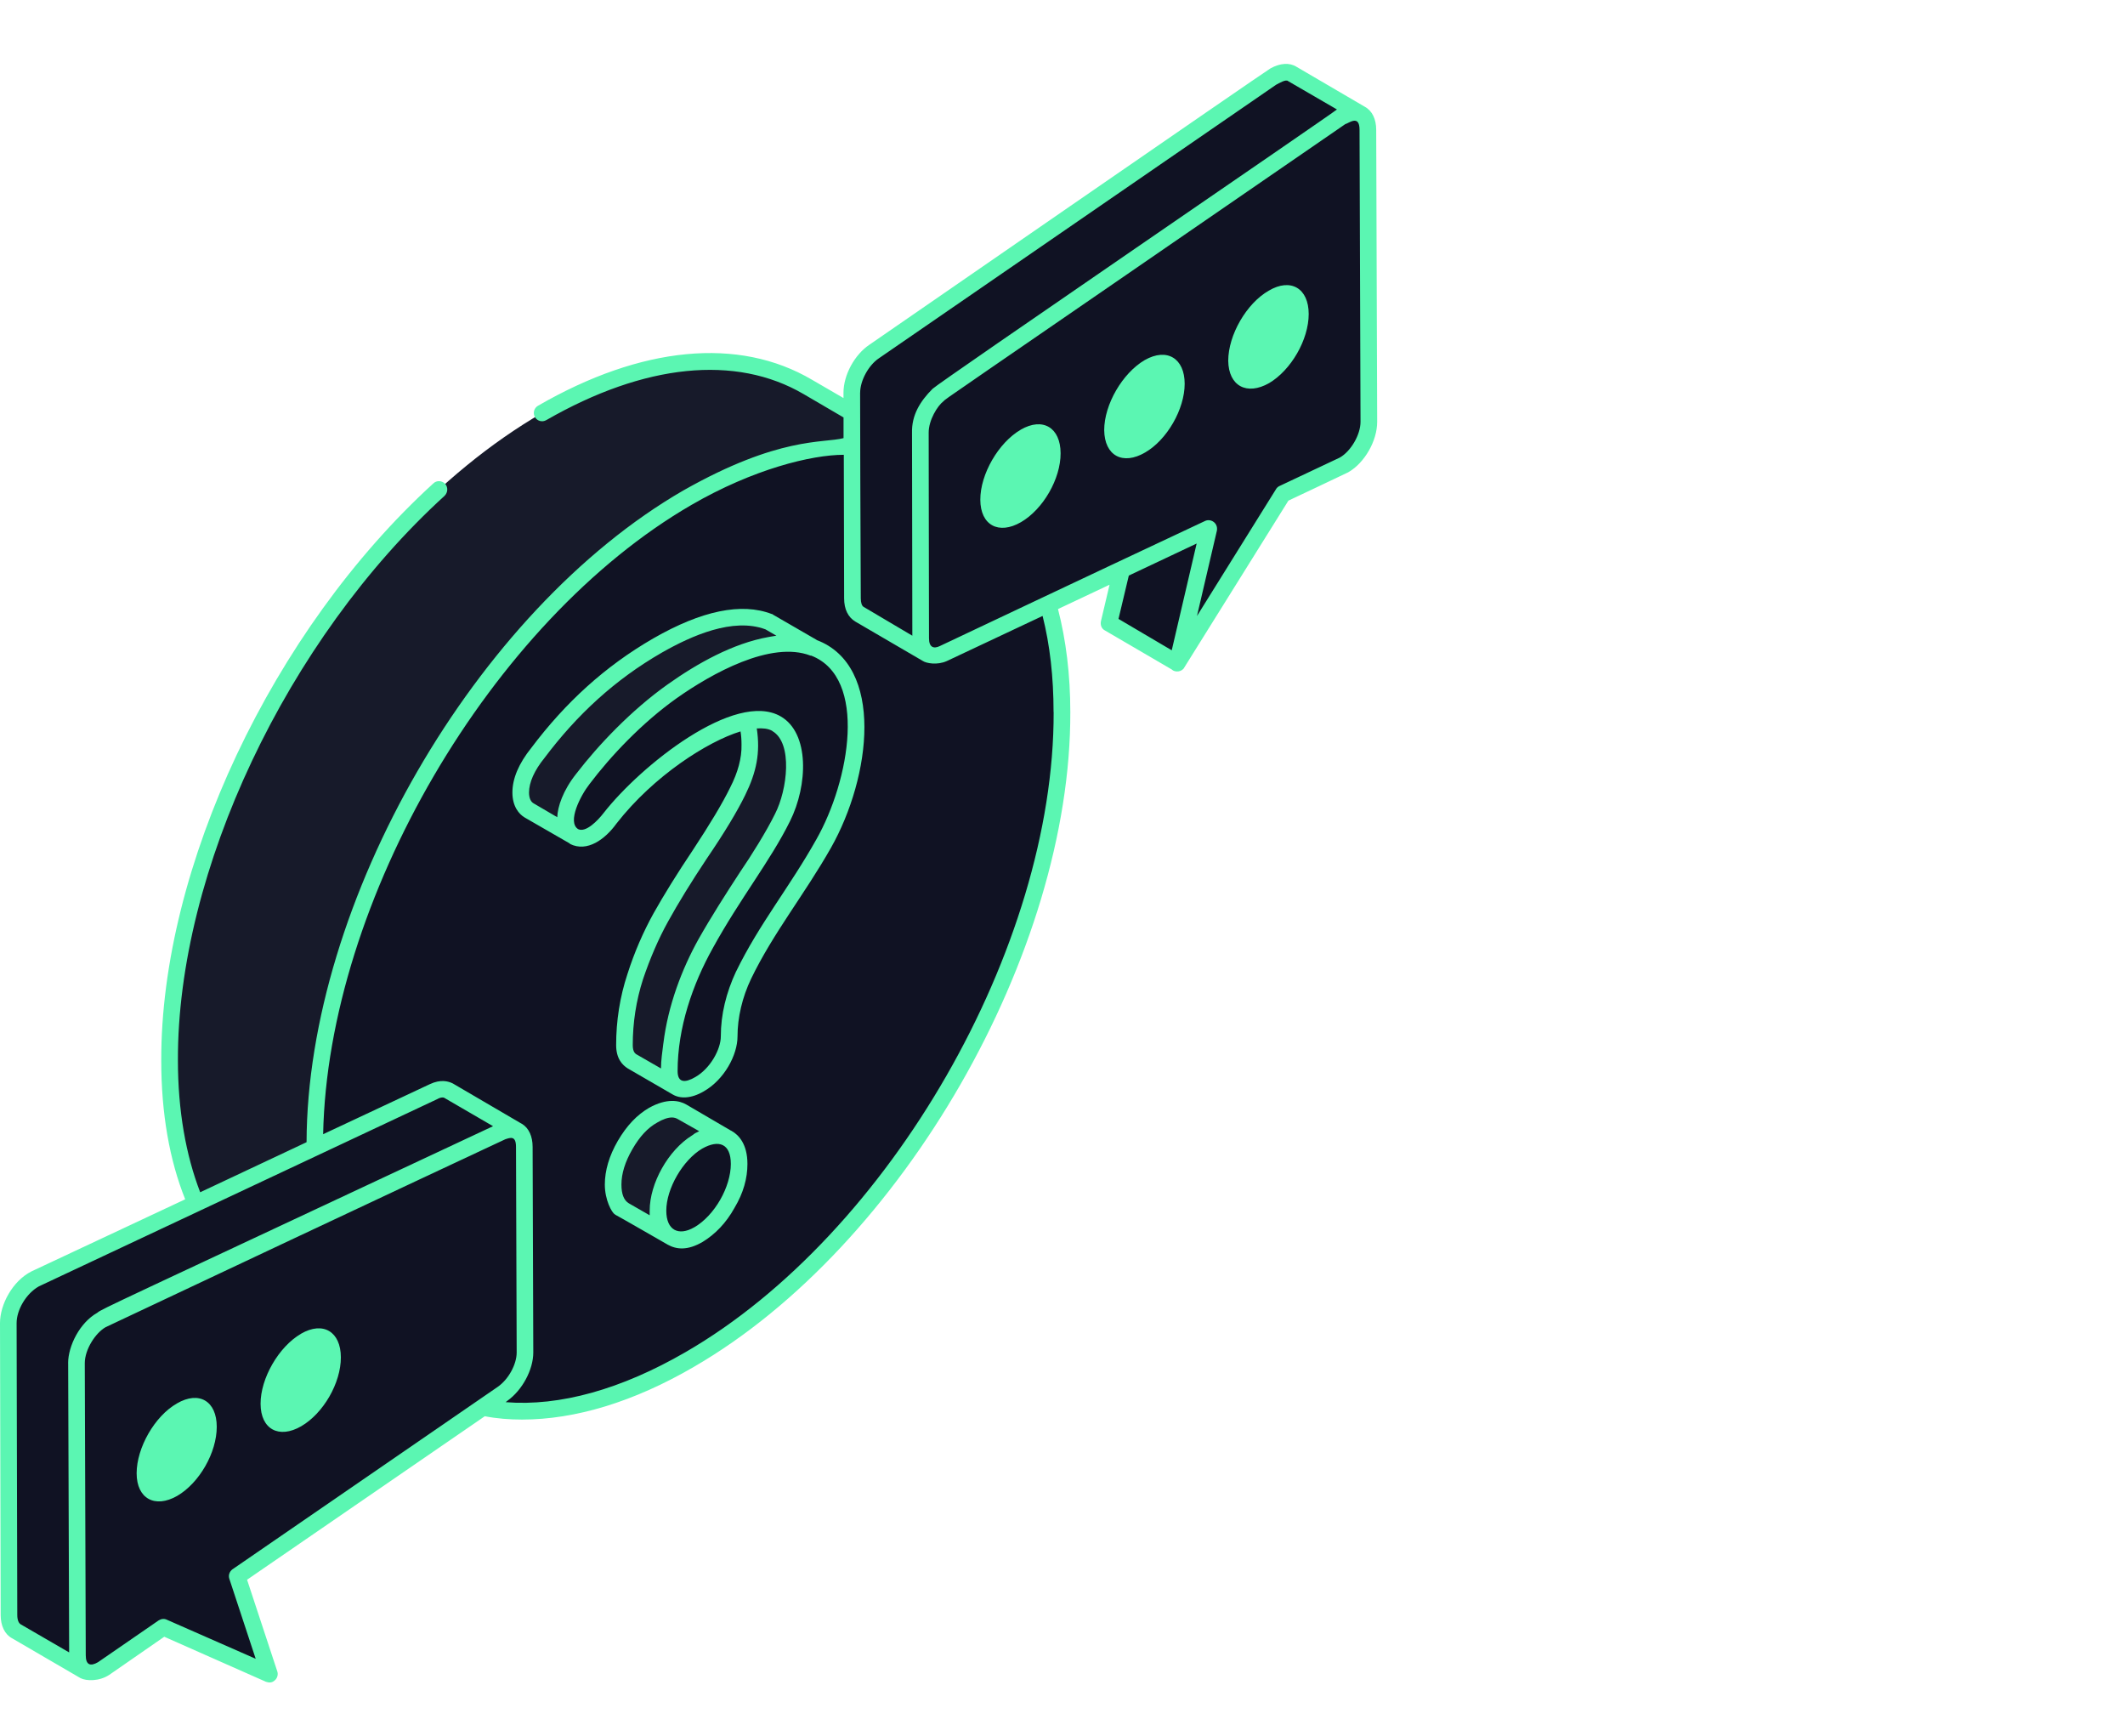 <svg width="120" height="98" viewBox="0 0 120 98" fill="none" xmlns="http://www.w3.org/2000/svg">
<path d="M53.827 26.627C49.988 24.388 44.673 24.701 38.815 28.105C27.161 34.858 17.735 51.204 17.773 64.652C17.794 71.326 20.139 76.015 23.94 78.234L15.737 73.448C11.936 71.249 9.59 66.54 9.57 59.883C9.532 46.436 18.975 30.07 30.612 23.317C36.487 19.93 41.782 19.599 45.624 21.838L53.827 26.625V26.627Z" fill="#171A2A"/>
<path d="M38.821 28.1C50.472 21.35 59.939 26.762 59.977 40.212C60.015 53.647 50.609 70.005 38.958 76.756C27.305 83.506 17.814 78.094 17.776 64.659C17.738 51.212 27.166 34.851 38.818 28.1H38.821Z" fill="#101223"/>
<path d="M37.87 69.853L34.974 68.166C34.974 68.166 34.961 68.158 34.956 68.156L37.852 69.845C37.852 69.845 37.864 69.853 37.87 69.855V69.853Z" fill="#101223"/>
<path d="M41.06 64.252C40.629 64.005 40.073 64.067 39.416 64.438C38.8 64.789 38.288 65.344 37.834 66.128C37.383 66.891 37.157 67.652 37.157 68.354C37.157 69.056 37.383 69.57 37.814 69.817L35.278 68.339C34.847 68.092 34.621 67.596 34.621 66.876C34.621 66.156 34.847 65.433 35.298 64.649C35.75 63.865 36.264 63.311 36.881 62.96C37.537 62.588 38.093 62.527 38.524 62.774L41.06 64.252Z" fill="#171A2A"/>
<path d="M39.427 64.43C40.068 64.059 40.621 63.995 41.067 64.252C41.514 64.509 41.739 64.998 41.742 65.71C41.742 66.451 41.524 67.201 41.077 67.972C40.634 68.758 40.083 69.336 39.439 69.708C38.823 70.064 38.298 70.112 37.849 69.84C37.388 69.591 37.165 69.102 37.162 68.359C37.162 67.649 37.38 66.898 37.839 66.12C38.283 65.346 38.808 64.787 39.424 64.43H39.427Z" fill="#101223"/>
<path d="M38.224 61.392L35.689 59.914C35.402 59.746 35.263 59.441 35.263 59.003C35.26 57.672 35.466 56.387 35.869 55.138C36.272 53.904 36.756 52.792 37.304 51.807C37.852 50.823 38.585 49.627 39.513 48.24C40.481 46.785 41.199 45.596 41.658 44.68C42.114 43.764 42.35 42.886 42.348 42.054C42.343 40.673 42.003 39.785 41.323 39.388L43.859 40.866C44.539 41.26 44.879 42.151 44.883 43.533C44.883 44.365 44.653 45.242 44.194 46.158C43.737 47.075 43.017 48.263 42.048 49.718C41.12 51.105 40.388 52.301 39.84 53.286C39.292 54.27 38.808 55.382 38.405 56.616C38.001 57.866 37.793 59.151 37.798 60.481C37.798 60.919 37.938 61.224 38.224 61.392Z" fill="#171A2A"/>
<path d="M43.42 35.103L45.946 36.581C44.369 35.978 42.262 36.439 39.66 37.932C38.349 38.696 37.162 39.568 36.082 40.51C35.019 41.469 33.957 42.606 32.912 43.993C32.276 44.792 31.938 45.558 31.938 46.25C31.938 46.713 32.098 47.031 32.418 47.227L29.874 45.749C29.573 45.571 29.413 45.232 29.413 44.754C29.413 44.08 29.732 43.314 30.369 42.515C31.413 41.128 32.494 39.973 33.556 39.032C34.619 38.09 35.806 37.22 37.134 36.454C39.739 34.943 41.846 34.5 43.42 35.103Z" fill="#171A2A"/>
<path d="M46.512 47.634C45.041 50.232 43.251 52.459 42 55.049C41.453 56.184 41.179 57.342 41.184 58.522C41.184 59.413 40.497 60.647 39.498 61.227C38.458 61.83 37.804 61.374 37.801 60.484C37.794 57.945 38.651 55.428 39.843 53.288C41.41 50.479 43.068 48.423 44.196 46.161C45.786 42.975 45.137 38.558 39.363 41.904C37.601 42.925 35.811 44.459 34.449 46.204C33.957 46.868 33.138 47.609 32.403 47.222C31.444 46.627 32.123 44.98 32.904 43.993C34.773 41.533 36.84 39.579 39.665 37.943C48.193 33.001 50.541 40.512 46.509 47.637L46.512 47.634Z" fill="#101223"/>
<path d="M29.21 63.848C28.992 63.72 28.68 63.72 28.332 63.883L5.847 74.45C5.812 74.468 5.774 74.486 5.738 74.524C4.952 74.964 4.316 76.043 4.316 76.959L4.372 93.442C4.372 93.882 4.519 94.193 4.772 94.341L0.92 92.106C0.664 91.959 0.499 91.631 0.499 91.191L0.464 74.707C0.464 73.791 1.103 72.71 1.869 72.272C1.904 72.237 1.96 72.216 1.996 72.198L24.48 61.631C24.828 61.466 25.119 61.466 25.358 61.596L29.21 63.848Z" fill="#101223"/>
<path d="M5.731 74.517C5.771 74.494 5.812 74.471 5.855 74.451L28.34 63.886C29.063 63.535 29.613 63.904 29.616 64.748L29.648 76.356C29.648 77.188 29.106 78.191 28.383 78.692L13.402 89L15.215 94.516L9.23 91.873L5.911 94.16C5.863 94.193 5.817 94.221 5.771 94.249C5.006 94.692 4.372 94.338 4.369 93.44L4.323 76.954C4.321 76.049 4.96 74.965 5.733 74.517H5.731Z" fill="#101223"/>
<path d="M66.486 37.438L62.629 35.189L64.404 27.591L68.264 29.843L66.486 37.438Z" fill="#101223"/>
<path d="M76.832 6.427C76.576 6.279 76.211 6.299 75.828 6.536C75.792 6.554 75.737 6.592 75.701 6.61L53.234 22.085C52.504 22.579 51.956 23.587 51.974 24.429L51.991 36.039C51.991 36.479 52.156 36.79 52.392 36.937L48.54 34.685C48.284 34.538 48.139 34.227 48.139 33.787L48.104 22.177C48.104 21.335 48.652 20.327 49.364 19.851L71.849 4.358C71.885 4.34 71.923 4.302 71.958 4.284C72.359 4.065 72.724 4.027 72.98 4.175L76.832 6.427Z" fill="#101223"/>
<path d="M75.826 6.533C76.599 6.085 77.243 6.426 77.246 7.332L77.291 23.818C77.294 24.719 76.662 25.805 75.897 26.248C75.851 26.276 75.803 26.299 75.757 26.322L72.435 27.884L66.486 37.441L68.261 29.846L53.272 36.902C52.549 37.24 51.999 36.871 51.997 36.039L51.964 24.431C51.964 23.584 52.506 22.581 53.229 22.095L75.701 6.615C75.742 6.587 75.785 6.561 75.826 6.538V6.533Z" fill="#101223"/>
<path d="M57.639 24.261C58.891 23.536 59.888 24.144 59.893 25.589C59.898 27.034 58.907 28.754 57.654 29.482C56.401 30.207 55.364 29.66 55.359 28.217C55.354 26.772 56.386 24.991 57.639 24.263V24.261Z" fill="#5BF6B2"/>
<path d="M77.715 7.33C77.715 6.727 77.489 6.256 77.076 6.03L73.208 3.768C72.813 3.523 72.288 3.561 71.743 3.862C71.532 3.969 49.303 19.322 49.098 19.462C48.254 20.027 47.632 21.177 47.632 22.174V22.474L45.85 21.439C41.719 19.009 36.219 19.536 30.379 22.91C30.153 23.042 30.08 23.324 30.209 23.551C30.341 23.777 30.622 23.851 30.848 23.721C36.386 20.538 41.549 20.009 45.381 22.251L47.635 23.569V24.737C46.474 25.037 43.999 24.625 38.585 27.693C26.849 34.477 17.35 50.96 17.312 64.489L11.305 67.316C10.498 65.224 10.047 62.7 10.047 59.873C10.009 49.209 16.206 36.098 25.104 27.996C25.292 27.808 25.31 27.525 25.142 27.317C24.955 27.128 24.653 27.111 24.465 27.299C15.397 35.571 9.068 48.983 9.106 59.894C9.106 62.871 9.575 65.509 10.458 67.713L1.783 71.781C0.71 72.321 0 73.651 0 74.702L0.038 91.188C0.038 91.791 0.264 92.28 0.695 92.506L4.544 94.748C4.886 94.921 5.617 94.933 6.177 94.559L9.276 92.412L15.022 94.956C15.202 95.017 15.377 95.015 15.529 94.862C15.661 94.75 15.717 94.542 15.661 94.374L13.952 89.193L27.376 79.962C28.053 80.094 28.766 80.15 29.479 80.15C32.483 80.15 35.788 79.153 39.186 77.173C50.959 70.354 60.479 53.774 60.441 40.209C60.441 38.08 60.197 36.141 59.746 34.388L62.657 33.014L62.168 35.085C62.13 35.291 62.206 35.5 62.393 35.594L66.166 37.797C66.354 37.986 66.755 37.937 66.879 37.685L72.757 28.266C72.81 28.24 76.089 26.696 76.137 26.665C77.058 26.139 77.77 24.894 77.77 23.82L77.715 7.335V7.33ZM48.573 22.174C48.573 21.495 49.042 20.63 49.626 20.233L72.062 4.785C72.214 4.709 72.618 4.457 72.739 4.579L75.498 6.18C75.305 6.373 53.013 21.602 52.666 21.95C51.966 22.65 51.477 23.429 51.502 24.436C51.502 24.63 51.522 36.085 51.52 35.892L48.779 34.271C48.667 34.215 48.609 34.026 48.609 33.78C48.596 30.991 48.563 22.503 48.571 22.174H48.573ZM3.849 76.962L3.905 93.297L1.146 91.697C1.07 91.641 0.976 91.491 0.976 91.188L0.938 74.702C0.938 73.967 1.463 73.043 2.196 72.629C2.386 72.54 26.38 61.265 24.689 62.059C24.82 61.983 24.914 61.965 24.988 61.965C25.061 61.965 25.099 61.983 25.12 62.003L27.843 63.586C6.37 73.649 5.69 73.926 5.5 74.117C4.496 74.677 3.847 76.005 3.847 76.962H3.849ZM13.125 88.605C12.955 88.738 12.882 88.944 12.955 89.153L14.439 93.656L9.426 91.453C9.276 91.376 9.106 91.397 8.956 91.491C8.769 91.621 5.32 93.997 5.538 93.847C5.102 94.101 4.843 94.005 4.843 93.453L4.788 76.967C4.788 76.181 5.401 75.249 5.969 74.931C22.422 67.173 28.71 64.242 28.538 64.323C28.822 64.229 29.139 64.11 29.139 64.756L29.177 76.361C29.177 77.041 28.708 77.888 28.107 78.303C27.919 78.433 12.935 88.738 13.123 88.608L13.125 88.605ZM59.5 40.204C59.538 53.469 50.224 69.69 38.714 76.341C35.073 78.45 31.599 79.412 28.556 79.168L28.649 79.092C29.494 78.489 30.115 77.338 30.115 76.359L30.077 64.754C30.077 64.168 29.872 63.697 29.476 63.453C29.458 63.453 29.458 63.435 29.438 63.435L25.571 61.173C25.307 61.041 24.876 60.929 24.275 61.212L18.248 64.038C18.511 50.889 27.729 35.062 39.051 28.505C42.528 26.49 45.824 25.678 47.65 25.678L47.668 33.78C47.668 34.401 47.894 34.853 48.307 35.098L52.118 37.322C52.306 37.446 52.919 37.571 53.47 37.322L58.876 34.777C59.289 36.416 59.495 38.225 59.495 40.202L59.5 40.204ZM63.162 34.947L63.745 32.497L67.576 30.688L66.169 36.716L63.164 34.945L63.162 34.947ZM75.668 25.831L72.232 27.451C72.156 27.49 72.082 27.564 72.044 27.64L67.594 34.78L68.72 29.955C68.791 29.523 68.375 29.271 68.063 29.408C60.245 33.077 55.336 35.411 53.079 36.474C52.717 36.655 52.461 36.535 52.461 36.042C52.45 30.373 52.443 24.004 52.443 24.419C52.443 23.721 52.937 22.912 53.287 22.648C53.475 22.459 52.532 23.144 75.967 7.009C76.163 6.963 76.774 6.442 76.774 7.33L76.829 23.816C76.829 24.551 76.284 25.474 75.666 25.831H75.668Z" fill="#5BF6B2"/>
<path d="M64.645 20.329C63.387 21.065 62.355 22.836 62.355 24.286C62.373 25.736 63.407 26.284 64.665 25.548C65.905 24.833 66.899 23.098 66.899 21.668C66.899 20.238 65.905 19.614 64.647 20.329H64.645Z" fill="#5BF6B2"/>
<path d="M71.649 16.411C70.391 17.126 69.359 18.917 69.359 20.368C69.377 21.8 70.412 22.345 71.669 21.63C72.909 20.894 73.903 19.179 73.903 17.729C73.903 16.279 72.889 15.676 71.649 16.411Z" fill="#5BF6B2"/>
<path d="M9.989 79.242C8.731 79.957 7.716 81.748 7.716 83.181C7.716 84.613 8.748 85.178 10.006 84.46C11.264 83.725 12.24 82.01 12.24 80.56C12.24 79.109 11.246 78.506 9.986 79.242H9.989Z" fill="#5BF6B2"/>
<path d="M16.995 75.305C18.248 74.58 19.244 75.188 19.249 76.634C19.254 78.079 18.263 79.799 17.01 80.527C15.757 81.252 14.72 80.705 14.715 79.262C14.71 77.817 15.742 76.036 16.995 75.308V75.305Z" fill="#5BF6B2"/>
<path d="M41.308 63.85C41.29 63.832 41.27 63.832 41.27 63.832L38.755 62.362C38.361 62.135 37.667 61.985 36.652 62.55C35.975 62.944 35.395 63.547 34.888 64.415C34.398 65.262 34.155 66.092 34.155 66.883C34.155 67.751 34.548 68.466 34.718 68.56C34.729 68.56 34.735 68.566 34.735 68.578C34.923 68.672 37.702 70.272 37.702 70.272C38.209 70.555 38.828 70.611 39.673 70.122C40.385 69.69 41.006 69.049 41.475 68.201C41.983 67.354 42.208 66.525 42.208 65.715C42.208 64.603 41.719 64.077 41.308 63.85ZM36.688 68.616L35.506 67.937C35.225 67.766 35.093 67.41 35.093 66.881C35.093 66.26 35.298 65.601 35.712 64.883C36.125 64.168 36.576 63.677 37.119 63.377C37.438 63.189 37.72 63.094 37.946 63.094C38.078 63.094 38.189 63.133 38.283 63.189L39.485 63.868C39.054 64.074 39.242 64.018 39.072 64.112C37.738 64.942 36.688 66.807 36.688 68.351V68.616ZM39.203 69.295C38.321 69.804 37.626 69.466 37.626 68.354C37.626 67.11 38.564 65.491 39.655 64.85C40.593 64.323 41.27 64.568 41.27 65.718C41.27 67 40.37 68.619 39.203 69.298V69.295Z" fill="#5BF6B2"/>
<path d="M46.922 47.873C49.194 43.861 49.963 37.586 46.116 36.136C46.116 36.118 46.116 36.136 46.098 36.118L43.656 34.706C43.639 34.688 43.618 34.668 43.58 34.668C41.871 34.009 39.619 34.479 36.896 36.042C34.155 37.624 31.921 39.678 30.006 42.222C29.294 43.108 28.936 43.955 28.936 44.746C28.936 45.538 29.311 45.97 29.631 46.158L32.184 47.629V47.647C33.161 48.138 34.175 47.382 34.814 46.497C36.916 43.802 39.959 41.864 41.818 41.296C41.856 41.523 41.874 41.767 41.874 42.049C41.891 42.802 41.668 43.614 41.235 44.461C40.804 45.347 40.089 46.535 39.133 47.986C38.25 49.303 37.499 50.51 36.898 51.583C36.336 52.601 35.828 53.749 35.433 54.993C35.002 56.293 34.794 57.649 34.794 59.006C34.794 59.779 35.151 60.135 35.45 60.324L37.986 61.794C38.4 62.039 39.018 62.039 39.733 61.624C40.897 60.965 41.648 59.571 41.648 58.514C41.648 57.459 41.912 56.311 42.419 55.255C43.677 52.655 45.404 50.545 46.925 47.868L46.922 47.873ZM31.469 46.141L30.118 45.349C29.968 45.255 29.874 45.049 29.874 44.746C29.874 44.181 30.174 43.502 30.739 42.805C32.58 40.355 34.72 38.377 37.368 36.851C39.056 35.889 41.387 34.853 43.225 35.533L43.844 35.892C43.806 35.892 43.413 35.968 43.393 35.968C41.384 36.327 39.373 37.456 37.702 38.642C35.656 40.093 33.779 42.072 32.539 43.69C31.789 44.632 31.487 45.556 31.469 46.141ZM37.459 58.914C37.403 59.385 37.327 59.855 37.327 60.326L35.92 59.517C35.882 59.479 35.732 59.405 35.732 59.008C35.732 57.746 35.92 56.502 36.315 55.278C36.711 54.11 37.18 53.016 37.723 52.036C38.306 50.98 39.036 49.795 39.901 48.494C40.915 47.006 41.628 45.82 42.079 44.897C42.718 43.596 42.944 42.505 42.736 41.128C43.073 41.11 43.355 41.128 43.6 41.26L43.618 41.278C44.782 41.958 44.463 44.594 43.768 45.95C43.279 46.947 42.416 48.324 41.798 49.227C41.009 50.433 40.144 51.789 39.432 53.051C38.511 54.711 37.723 56.764 37.461 58.911L37.459 58.914ZM41.569 54.843C41.006 56.049 40.705 57.273 40.705 58.517C40.705 59.232 40.121 60.326 39.259 60.815C38.676 61.153 38.265 61.135 38.265 60.476C38.265 58.026 39.11 55.578 40.256 53.525C41.777 50.756 43.504 48.606 44.612 46.365C45.627 44.329 45.721 41.39 44.087 40.449C41.516 38.96 36.183 43.217 34.079 45.912C33.759 46.327 33.085 47.024 32.651 46.815C32.012 46.421 32.783 44.912 33.29 44.27C34.472 42.706 36.237 40.823 38.227 39.411C40.18 38.034 43.54 36.151 45.776 37.019H45.814C49.007 38.263 47.992 44.064 46.096 47.4C44.574 50.113 42.885 52.148 41.572 54.843H41.569Z" fill="#5BF6B2"/>
</svg>
